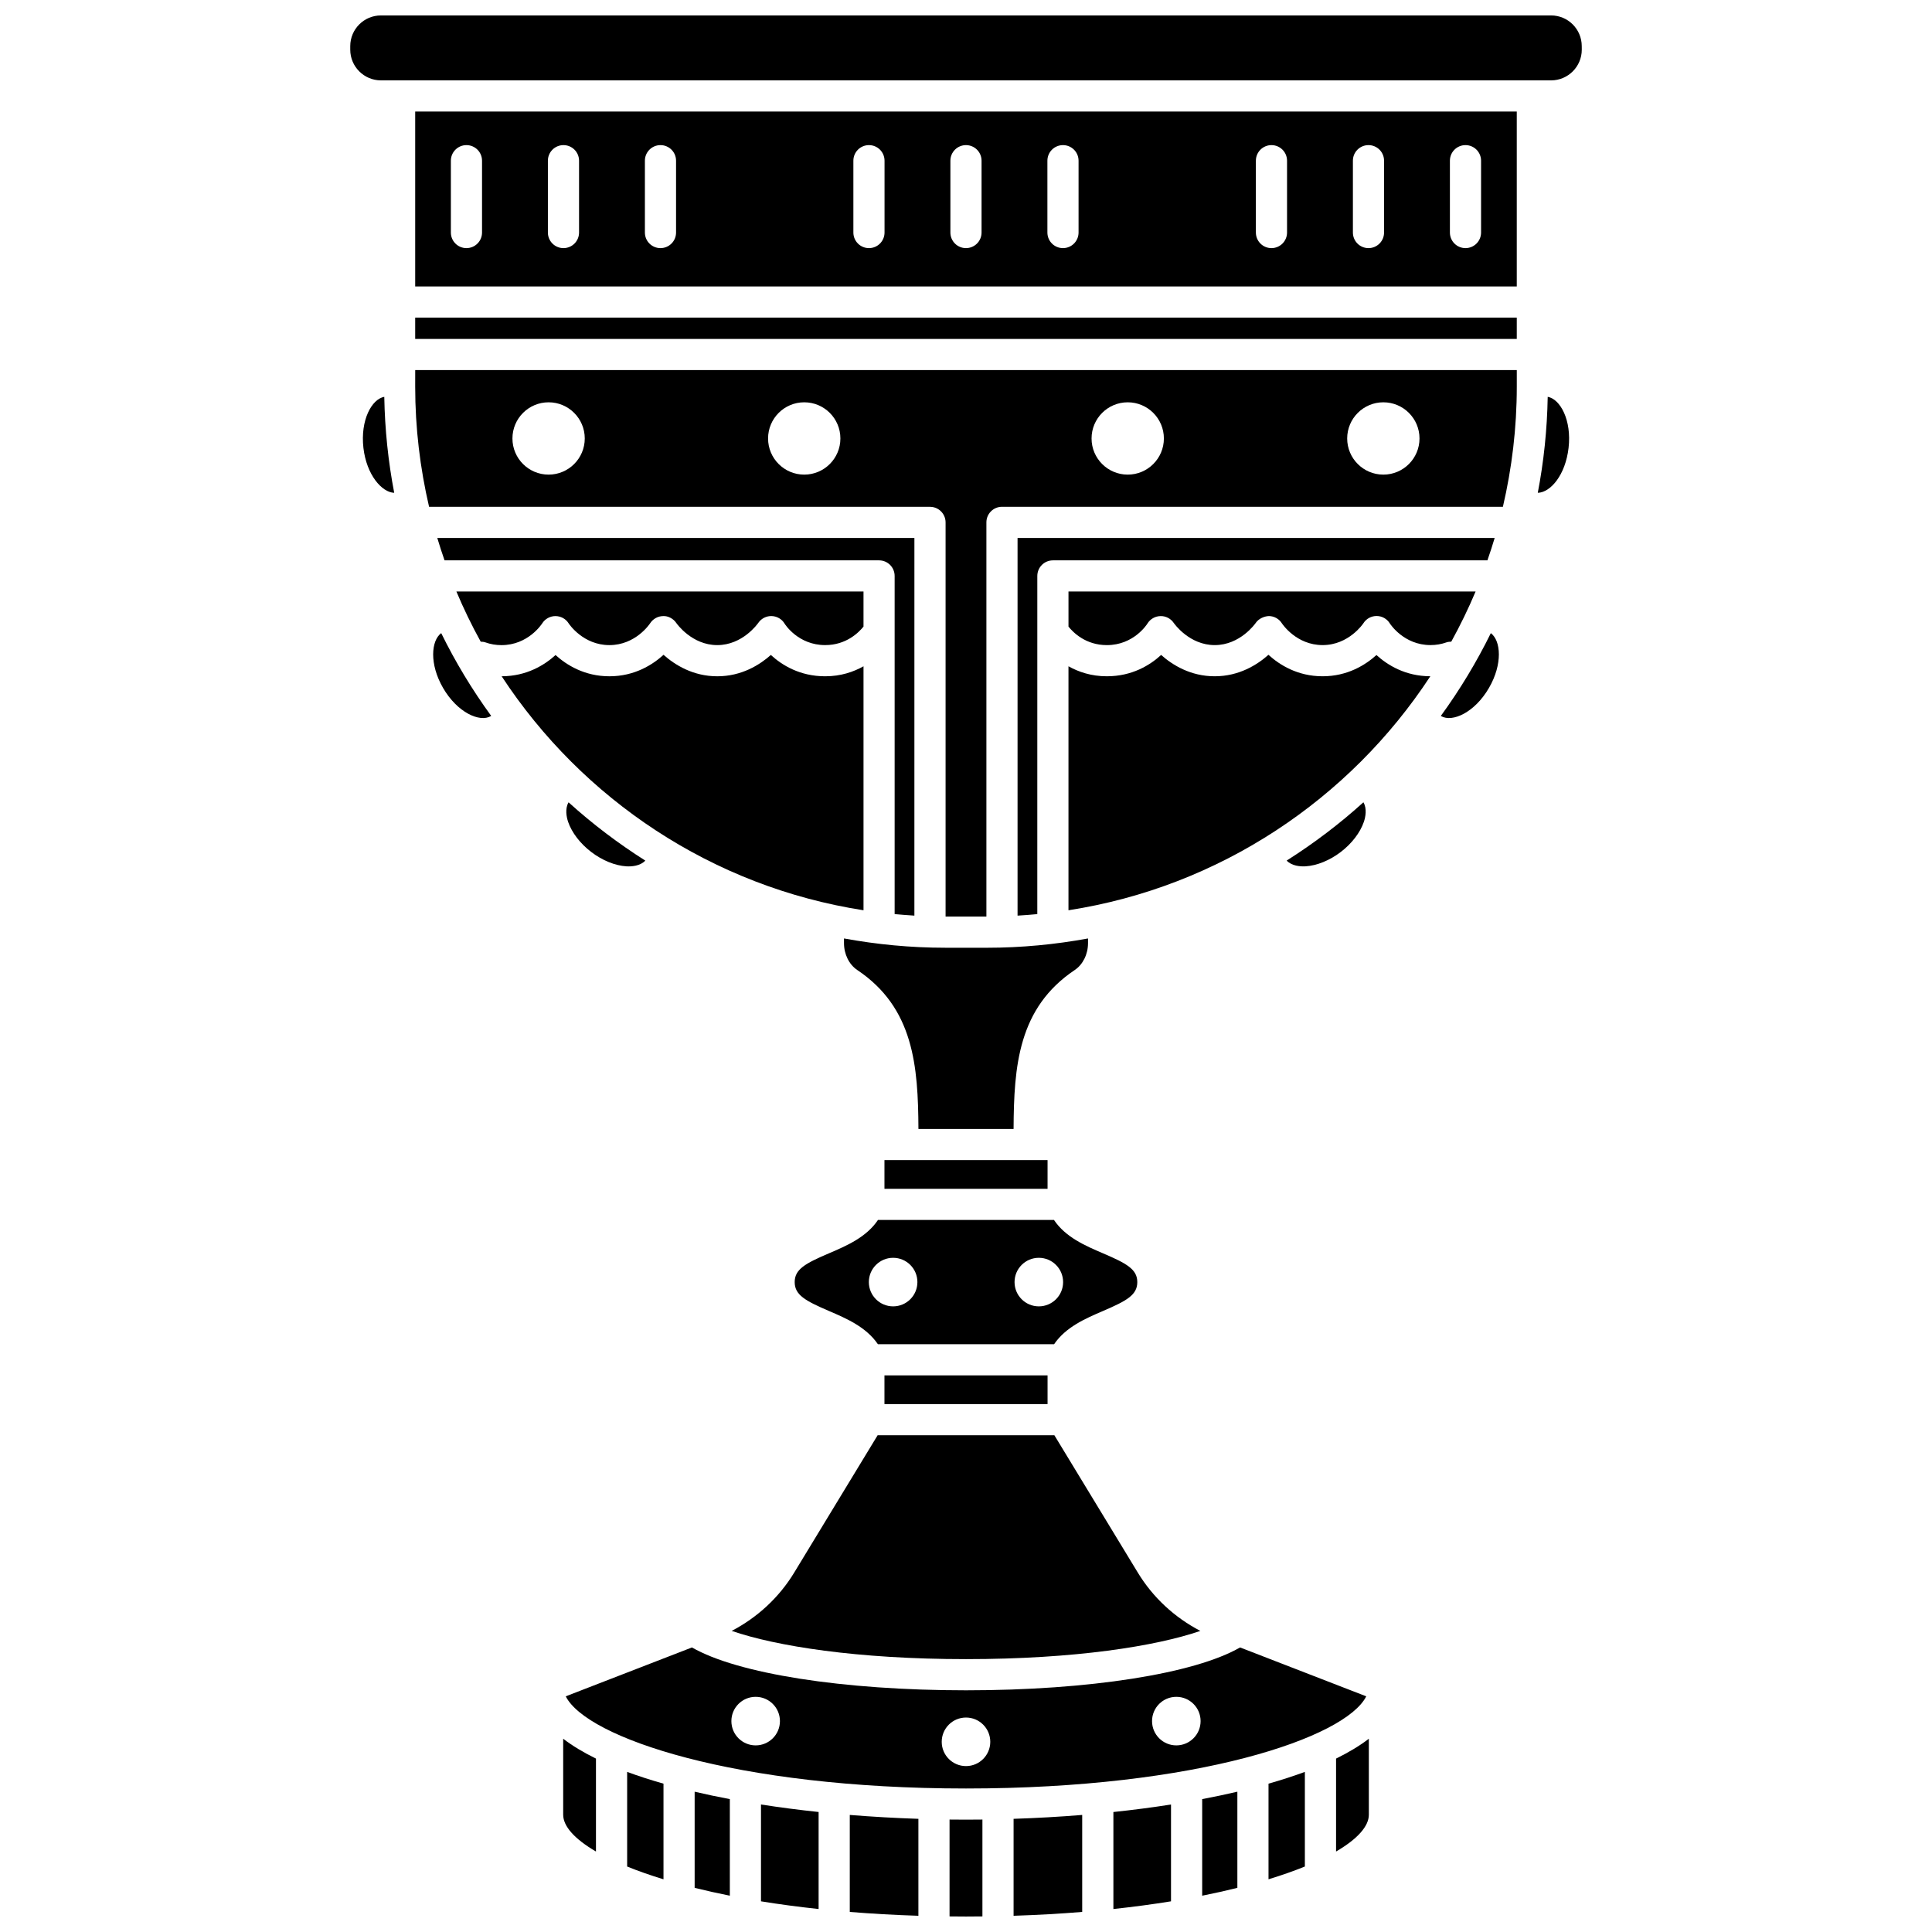 <?xml version="1.0" encoding="UTF-8"?>
<!-- Uploaded to: SVG Repo, www.svgrepo.com, Generator: SVG Repo Mixer Tools -->
<svg width="800px" height="800px" version="1.1" viewBox="144 144 512 512" xmlns="http://www.w3.org/2000/svg">
 <defs>
  <clipPath id="d">
   <path d="m412 624h19v27.902h-19z"/>
  </clipPath>
  <clipPath id="c">
   <path d="m395 626h10v25.902h-10z"/>
  </clipPath>
  <clipPath id="b">
   <path d="m369 624h19v27.902h-19z"/>
  </clipPath>
  <clipPath id="a">
   <path d="m236 148.09h328v17.906h-328z"/>
  </clipPath>
 </defs>
 <path d="m293.25 624.92c0 3.055 3.012 6.438 8.688 9.75v-24.625c-3.332-1.637-6.258-3.391-8.688-5.266z"/>
 <path d="m261.81 292.5h115.15c2.285 0 4.129 1.852 4.129 4.129v89.617c1.734 0.164 3.481 0.297 5.234 0.402l0.004-100.08h-126.44c0.598 2 1.238 3.973 1.922 5.93z"/>
 <path d="m287.69 309.2c0.762-1.195 2.086-1.93 3.496-1.93h0.008c1.418 0 2.738 0.715 3.492 1.91 0.137 0.211 3.856 5.781 10.805 5.781 6.945 0 10.66-5.57 10.816-5.805 0.762-1.16 2.051-1.879 3.441-1.887 1.262-0.082 2.691 0.664 3.465 1.812 0.152 0.219 4.144 5.879 10.867 5.879 6.723 0 10.715-5.664 10.887-5.906 0.793-1.16 2.152-1.84 3.543-1.793 1.402 0.051 2.695 0.793 3.414 2.004 0.125 0.203 3.613 5.691 10.75 5.691 5.582 0 8.902-3.336 10.164-4.91v-9.297l-107.89 0.008c1.922 4.559 4.074 8.996 6.449 13.297 0.414 0.016 0.828 0.031 1.242 0.184 1.344 0.484 2.777 0.727 4.262 0.727 7.039 0 10.641-5.531 10.789-5.766z"/>
 <path d="m328.09 644.3c2.945 0.73 6.047 1.426 9.324 2.078v-25.594c-3.203-0.605-6.312-1.258-9.324-1.965z"/>
 <path d="m372.84 385.23v-64.656c-2.672 1.492-6.016 2.648-10.164 2.648-6.746 0-11.492-2.988-14.391-5.652-2.973 2.644-7.777 5.652-14.199 5.652-6.453 0-11.27-3.043-14.242-5.691-2.93 2.664-7.715 5.691-14.348 5.691-6.578 0-11.34-2.981-14.273-5.629-2.914 2.648-7.652 5.613-14.281 5.625 21.348 32.578 55.836 55.797 95.898 62.012z"/>
 <path d="m310.2 638.65c2.871 1.168 6.09 2.301 9.633 3.383v-25.344c-3.398-0.969-6.633-2.004-9.633-3.117z"/>
 <g clip-path="url(#d)">
  <path d="m412.61 651.7c6.344-0.199 12.402-0.551 18.184-1.02v-25.703c-5.992 0.492-12.078 0.828-18.184 1.031z"/>
 </g>
 <path d="m345.67 647.87c4.797 0.781 9.898 1.465 15.27 2.039v-25.711c-5.215-0.555-10.324-1.215-15.27-1.988z"/>
 <path d="m439.06 649.91c5.375-0.578 10.473-1.262 15.27-2.039v-25.656c-4.945 0.773-10.055 1.438-15.27 1.988z"/>
 <g clip-path="url(#c)">
  <path d="m395.64 626.2v25.668c1.445 0.016 2.887 0.031 4.356 0.031s2.91-0.016 4.356-0.031v-25.668c-1.453 0.016-2.906 0.027-4.356 0.027-1.449 0.004-2.902-0.008-4.356-0.027z"/>
 </g>
 <g clip-path="url(#b)">
  <path d="m369.2 650.68c5.785 0.473 11.844 0.82 18.184 1.02v-25.691c-6.106-0.203-12.191-0.547-18.184-1.031z"/>
 </g>
 <path d="m400 591.95c-32.645 0-60.57-4.418-72.629-11.359l-33.441 12.953c5.477 10.945 44.809 24.426 106.07 24.426 61.258 0 100.59-13.484 106.07-24.426l-33.438-12.953c-12.066 6.949-39.969 11.359-72.633 11.359zm-55.742 14.594c-3.551 0-6.434-2.879-6.434-6.434 0-3.551 2.879-6.434 6.434-6.434 3.551 0 6.434 2.879 6.434 6.434 0 3.551-2.879 6.434-6.434 6.434zm55.742 5.488c-3.551 0-6.434-2.879-6.434-6.434 0-3.551 2.879-6.434 6.434-6.434 3.551 0 6.434 2.879 6.434 6.434-0.004 3.555-2.883 6.434-6.434 6.434zm55.738-5.488c-3.551 0-6.434-2.879-6.434-6.434 0-3.551 2.879-6.434 6.434-6.434 3.555 0 6.434 2.879 6.434 6.434 0 3.551-2.879 6.434-6.434 6.434z"/>
 <path d="m394.44 395.16c-9.145 0-18.082-0.871-26.773-2.461v1.242c0 2.941 1.348 5.672 3.519 7.125 14.984 10.031 16.121 25.477 16.207 42.121h25.215c0.086-16.645 1.223-32.086 16.207-42.121 2.168-1.453 3.519-4.18 3.519-7.121v-1.242c-8.691 1.59-17.629 2.461-26.773 2.461h-11.121z"/>
 <path d="m462.59 646.38c3.277-0.652 6.379-1.348 9.324-2.078v-25.484c-3.012 0.707-6.121 1.359-9.324 1.965z"/>
 <path d="m423.03 292.5h115.15c0.68-1.957 1.324-3.93 1.922-5.93h-126.44v100.08c1.754-0.098 3.496-0.234 5.234-0.402l0.004-89.617c0-2.277 1.844-4.129 4.129-4.129z"/>
 <path d="m261.39 326.27c3.781 6.555 9.719 9.234 12.703 7.504 0.023-0.016 0.047-0.043 0.07-0.059-5.012-6.891-9.457-14.223-13.242-21.934-2.672 2.008-3.164 8.188 0.469 14.488z"/>
 <path d="m240.31 262.7c0.828 7.152 4.883 11.785 8.16 11.902-1.586-8.258-2.477-16.758-2.633-25.438-3.324 0.59-6.371 6.164-5.527 13.535z"/>
 <path d="m436.3 476.14c-4.699-2.008-9.914-4.262-12.984-8.836l-46.641-0.004c-3.066 4.57-8.285 6.832-12.984 8.836-6.316 2.699-9.09 4.238-9.09 7.629 0 3.406 2.766 4.945 9.078 7.656 4.676 2.004 9.871 4.258 12.973 8.809h46.691c3.102-4.551 8.293-6.805 12.973-8.809 6.309-2.711 9.078-4.25 9.078-7.656-0.004-3.383-2.777-4.922-9.094-7.625zm-55.613 14.059c-3.551 0-6.434-2.879-6.434-6.434s2.879-6.434 6.434-6.434c3.555 0 6.434 2.879 6.434 6.434 0 3.559-2.883 6.434-6.434 6.434zm38.613 0c-3.551 0-6.434-2.879-6.434-6.434s2.883-6.434 6.434-6.434c3.551 0 6.434 2.879 6.434 6.434 0.004 3.559-2.875 6.434-6.434 6.434z"/>
 <path d="m378.39 451.44h43.223v7.609h-43.223z"/>
 <path d="m378.39 508.49h43.223v7.609h-43.223z"/>
 <path d="m445.56 560.8-22.141-36.445h-46.836l-22.141 36.445c-3.977 6.547-9.762 11.879-16.535 15.402 11.719 4.035 33.219 7.484 62.098 7.484 28.906 0 50.387-3.449 62.102-7.481-6.785-3.519-12.57-8.855-16.547-15.406z"/>
 <path d="m499.31 369.79c2.922-2.231 5.152-5.137 6.125-7.984 0.426-1.246 0.883-3.484-0.117-5.191-6.305 5.715-13.121 10.867-20.336 15.449 1.383 1.453 3.68 1.598 5.008 1.52 3.008-0.184 6.402-1.566 9.32-3.793z"/>
 <path d="m300.69 369.79c2.918 2.231 6.312 3.613 9.316 3.797 1.316 0.078 3.629-0.066 5.008-1.516-7.215-4.578-14.031-9.734-20.336-15.449-1.004 1.707-0.539 3.945-0.117 5.191 0.977 2.84 3.207 5.754 6.129 7.977z"/>
 <path d="m525.84 333.72c0.023 0.016 0.047 0.043 0.07 0.059 2.984 1.719 8.918-0.949 12.703-7.508 3.637-6.301 3.144-12.484 0.473-14.484-3.789 7.711-8.234 15.043-13.246 21.934z"/>
 <path d="m254.03 228.17h291.93v5.652h-291.93z"/>
 <g clip-path="url(#a)">
  <path d="m555.05 148.09h-310.1c-4.484 0-8.129 3.644-8.129 8.133v0.945c0 4.481 3.644 8.133 8.133 8.133h310.1c4.484 0 8.133-3.644 8.133-8.133l-0.008-0.945c0-4.488-3.644-8.133-8.125-8.133z"/>
 </g>
 <path d="m554.16 249.16c-0.152 8.68-1.043 17.18-2.633 25.441 3.402-0.098 7.336-4.742 8.16-11.906 0.848-7.367-2.203-12.941-5.527-13.535z"/>
 <path d="m480.17 642.03c3.543-1.082 6.766-2.219 9.633-3.383v-25.074c-3.004 1.109-6.234 2.148-9.633 3.117z"/>
 <path d="m254.03 219.91h291.93v-46.348h-291.93zm274.21-33.324c0-2.281 1.848-4.129 4.129-4.129 2.285 0 4.129 1.852 4.129 4.129v19.039c0 2.281-1.848 4.129-4.129 4.129-2.285 0-4.129-1.852-4.129-4.129zm-25.707 0c0-2.281 1.848-4.129 4.129-4.129 2.285 0 4.129 1.852 4.129 4.129v19.039c0 2.281-1.848 4.129-4.129 4.129-2.285 0-4.129-1.852-4.129-4.129zm-25.711 0c0-2.281 1.848-4.129 4.129-4.129 2.285 0 4.129 1.852 4.129 4.129v19.039c0 2.281-1.848 4.129-4.129 4.129-2.285 0-4.129-1.852-4.129-4.129zm-55.25 0c0-2.281 1.848-4.129 4.129-4.129 2.285 0 4.129 1.852 4.129 4.129v19.039c0 2.281-1.848 4.129-4.129 4.129-2.285 0-4.129-1.852-4.129-4.129zm-25.707 0c0-2.281 1.848-4.129 4.129-4.129 2.285 0 4.129 1.852 4.129 4.129v19.039c0 2.281-1.848 4.129-4.129 4.129-2.285 0-4.129-1.852-4.129-4.129zm-25.711 0c0-2.281 1.848-4.129 4.129-4.129 2.285 0 4.129 1.852 4.129 4.129v19.039c0 2.281-1.848 4.129-4.129 4.129-2.285 0-4.129-1.852-4.129-4.129zm-55.25 0c0-2.281 1.848-4.129 4.129-4.129 2.285 0 4.129 1.852 4.129 4.129v19.039c0 2.281-1.848 4.129-4.129 4.129-2.285 0-4.129-1.852-4.129-4.129zm-25.707 0c0-2.281 1.848-4.129 4.129-4.129 2.285 0 4.129 1.852 4.129 4.129v19.039c0 2.281-1.848 4.129-4.129 4.129-2.285 0-4.129-1.852-4.129-4.129zm-25.711 0c0-2.281 1.848-4.129 4.129-4.129 2.285 0 4.129 1.852 4.129 4.129v19.039c0 2.281-1.848 4.129-4.129 4.129-2.285 0-4.129-1.852-4.129-4.129z"/>
 <path d="m254.03 246.49c0 10.949 1.301 21.59 3.68 31.824h132.75c2.285 0 4.129 1.852 4.129 4.129v104.45h10.816v-104.46c0-2.281 1.848-4.129 4.129-4.129h132.75c2.383-10.234 3.68-20.875 3.68-31.824v-4.406h-291.93zm256.57 4.125c5.289 0 9.582 4.289 9.582 9.582 0 5.289-4.289 9.582-9.582 9.582-5.289 0-9.582-4.289-9.582-9.582 0.004-5.289 4.293-9.582 9.582-9.582zm-67.742 0c5.289 0 9.582 4.289 9.582 9.582 0 5.289-4.289 9.582-9.582 9.582-5.289 0-9.582-4.289-9.582-9.582 0-5.289 4.289-9.582 9.582-9.582zm-85.727 0c5.289 0 9.582 4.289 9.582 9.582 0 5.289-4.289 9.582-9.582 9.582-5.289 0-9.582-4.289-9.582-9.582 0-5.289 4.289-9.582 9.582-9.582zm-67.746 0c5.289 0 9.582 4.289 9.582 9.582 0 5.289-4.289 9.582-9.582 9.582-5.289 0-9.582-4.289-9.582-9.582 0-5.289 4.289-9.582 9.582-9.582z"/>
 <path d="m528.6 314.05c2.371-4.305 4.531-8.734 6.449-13.293h-107.89v9.301c1.242 1.551 4.562 4.906 10.164 4.906 7.137 0 10.621-5.488 10.766-5.723 0.738-1.195 2.039-1.945 3.445-1.969 1.367-0.047 2.734 0.645 3.516 1.809 0.152 0.219 4.144 5.879 10.867 5.879 6.723 0 10.715-5.664 10.887-5.906 0.785-1.145 2.309-1.762 3.492-1.793 1.387 0.027 2.672 0.742 3.41 1.918 0.141 0.211 3.856 5.777 10.801 5.777 6.965 0 10.766-5.723 10.805-5.781 0.754-1.203 2.074-1.93 3.492-1.93h0.027c1.43 0.008 2.746 0.754 3.492 1.973 0.133 0.207 3.734 5.734 10.773 5.734 1.484 0 2.914-0.242 4.258-0.727 0.41-0.145 0.828-0.16 1.246-0.176z"/>
 <path d="m498.07 634.67c5.676-3.309 8.688-6.695 8.688-9.75v-20.141c-2.43 1.875-5.356 3.625-8.688 5.266z"/>
 <path d="m494.5 323.22c-6.629 0-11.418-3.027-14.348-5.691-2.973 2.652-7.793 5.691-14.242 5.691-6.426 0-11.227-3.012-14.199-5.652-2.898 2.668-7.648 5.652-14.391 5.652-4.144 0-7.492-1.156-10.164-2.648v64.656c40.062-6.211 74.551-29.438 95.898-62.012-6.629-0.012-11.367-2.977-14.281-5.625-2.93 2.644-7.695 5.629-14.273 5.629z"/>
</svg>